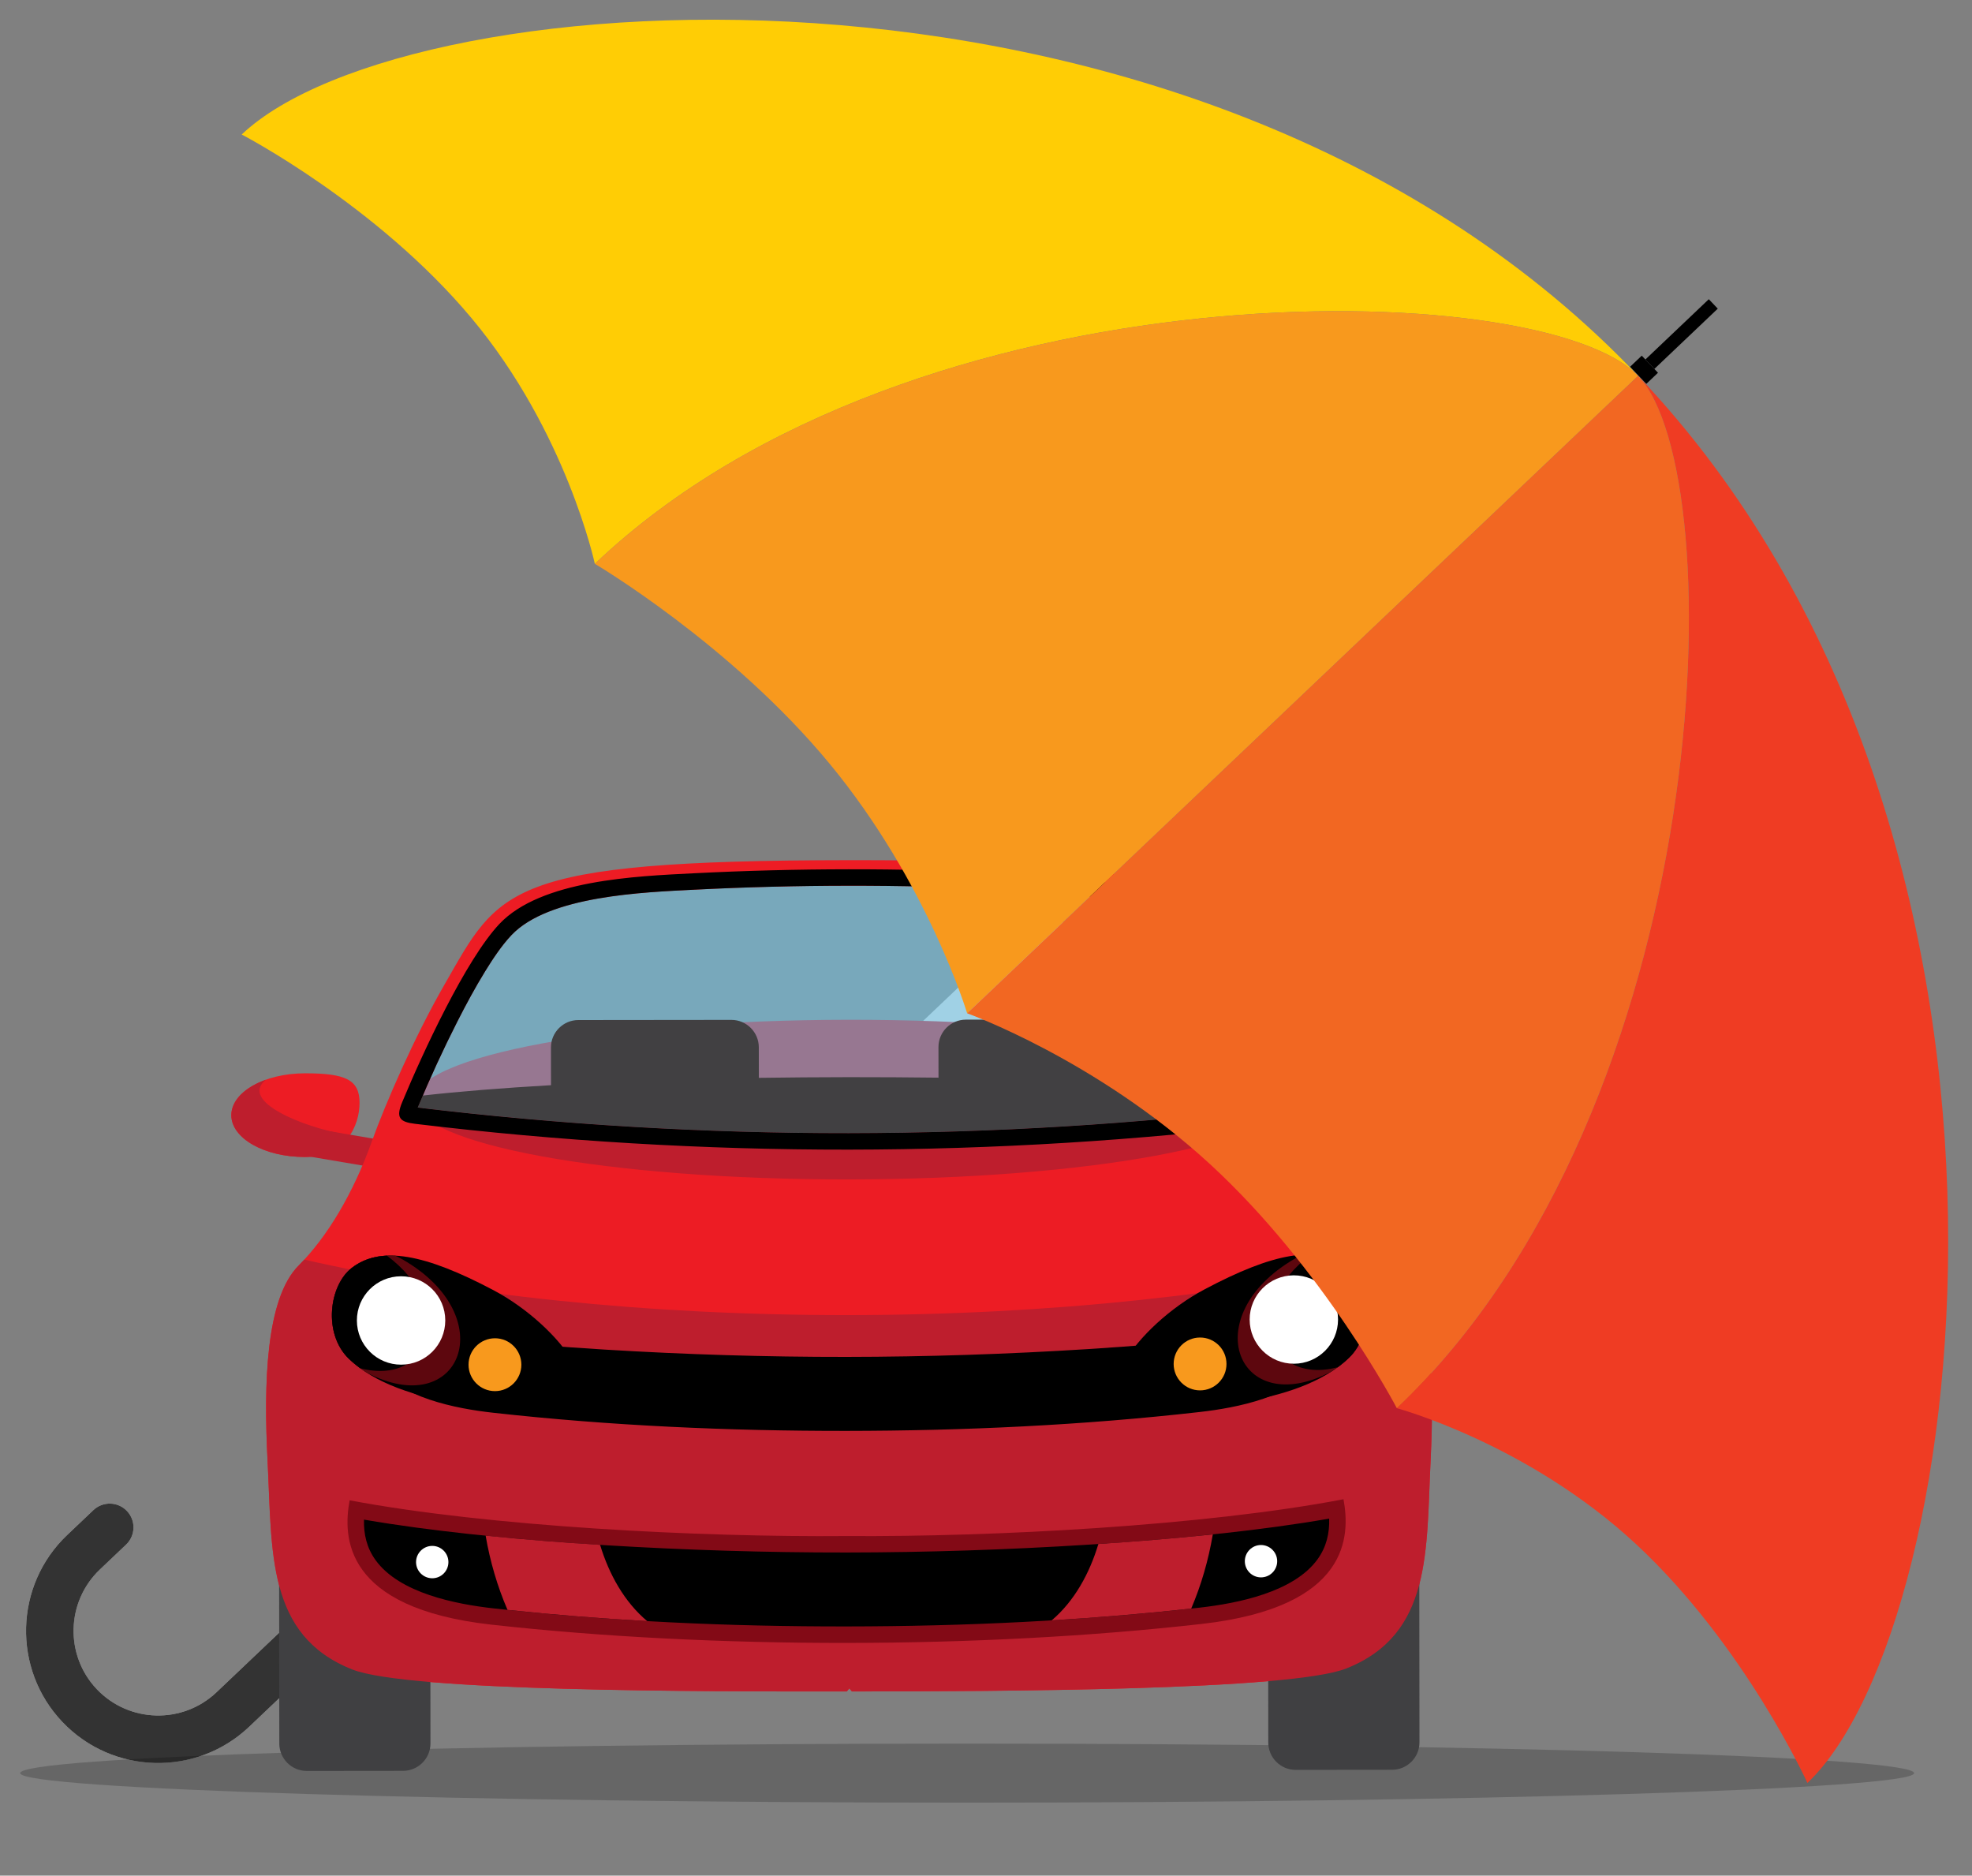 <svg width="97.801" height="93.009" xmlns="http://www.w3.org/2000/svg" xml:space="preserve" version="1.1">

 <rect width="100%" height="100%" fill="#808080" stroke="none"/>

 <g>
  <title>Layer 1</title>
  <g id="svg_29">
   <g id="svg_30">
    <g id="svg_31">
     <path id="svg_32" fill="#D1D3D4" d="m52.677,45.701c0.448,0.472 0.429,1.218 -0.043,1.666l-40.274,38.258c-2.621,2.49 -6.778,2.383 -9.268,-0.238c-2.489,-2.621 -2.383,-6.778 0.238,-9.268l1.299,-1.234c0.472,-0.448 1.218,-0.429 1.666,0.043c0.448,0.472 0.429,1.218 -0.043,1.666l-1.299,1.234c-1.679,1.594 -1.747,4.257 -0.153,5.936c1.594,1.678 4.257,1.747 5.936,0.152l40.275,-38.258c0.472,-0.448 1.218,-0.429 1.666,0.043z"/>
    </g>
   </g>
   <path id="svg_33" fill="#333333" d="m21.812,73.396l-11.075,10.521c-1.679,1.594 -4.341,1.526 -5.936,-0.152c-1.594,-1.679 -1.526,-4.341 0.153,-5.936l1.299,-1.234c0.472,-0.448 0.491,-1.194 0.043,-1.666c-0.448,-0.472 -1.194,-0.491 -1.666,-0.043l-1.3,1.234c-2.621,2.49 -2.728,6.647 -0.238,9.268c2.49,2.621 6.647,2.728 9.268,0.238l11.075,-10.521l-1.623,-1.709z"/>
   <path opacity="0.2" fill="#010101" d="m94.931,87.927c0,0.809 -22.325,1.464 -46.965,1.464c-24.641,0.001 -46.966,-0.655 -46.966,-1.464c0,-0.809 21.028,-1.464 46.966,-1.464c25.937,0 46.965,0.655 46.965,1.464z" id="shadow_2_"/>
   <path id="svg_34" fill="#FFCD05" d="m81.242,18.637c-4.72,-4.969 -35.891,-5.734 -51.741,9.322c0,0 -1.405,-6.554 -6.119,-12.187s-11.395,-9.102 -11.395,-9.102c8.255,-7.842 47.812,-10.607 69.255,11.967z"/>
   <path id="svg_35" fill-rule="evenodd" clip-rule="evenodd" fill="#ED1C24" d="m69.063,53.167c-2.015,0.002 -2.712,0.321 -2.711,1.467c0.001,1.146 0.701,2.685 2.716,2.682c2.012,-0.002 3.646,-0.932 3.645,-2.078c-0.002,-1.147 -1.638,-2.073 -3.65,-2.071l0,0z"/>
   <rect id="svg_36" fill-rule="evenodd" clip-rule="evenodd" fill="#BE1E2D" height="1.404" width="4.141" transform="matrix(0.986 -0.169 0.169 0.986 -10.027 12.129)" y="56.476" x="66.418"/>
   <path id="svg_37" fill-rule="evenodd" clip-rule="evenodd" fill="#BE1E2D" d="m67.168,56.177c1.904,-0.328 5.18,-1.616 3.826,-2.697c1.03,0.365 1.717,1.016 1.718,1.757c0.001,1.146 -1.633,2.076 -3.645,2.078c-0.961,0.001 -1.624,-0.349 -2.054,-0.839c0.041,-0.095 0.092,-0.195 0.155,-0.299l0,0z"/>
   <path id="svg_38" fill-rule="evenodd" clip-rule="evenodd" fill="#ED1C24" d="m15.118,53.224c2.015,-0.002 2.713,0.315 2.714,1.461c0.001,1.146 -0.695,2.686 -2.71,2.688c-2.012,0.002 -3.648,-0.925 -3.65,-2.071c0,-1.146 1.634,-2.076 3.646,-2.078l0,0z"/>
   <rect id="svg_39" fill-rule="evenodd" clip-rule="evenodd" fill="#BE1E2D" height="4.142" width="1.405" transform="matrix(0.167 -0.986 0.986 0.167 -50.675 69.895)" y="62.523" x="23.391"/>
   <path id="svg_40" fill-rule="evenodd" clip-rule="evenodd" fill="#BE1E2D" d="m17.019,56.23c-1.904,-0.324 -5.184,-1.605 -3.832,-2.689c-1.032,0.367 -1.715,1.02 -1.714,1.761c0.001,1.146 1.637,2.073 3.65,2.071c0.961,-0.001 1.623,-0.352 2.052,-0.843c-0.042,-0.096 -0.093,-0.196 -0.156,-0.3l0,0z"/>
   <path id="svg_41" fill-rule="evenodd" clip-rule="evenodd" fill="#ED1C24" d="m69.388,62.698c-1.435,-1.434 -2.728,-3.598 -3.654,-6.169c-0.667,-1.856 -2.116,-5.165 -3.609,-7.744c-2.726,-4.715 -2.939,-6.149 -20.046,-6.131c-17.106,0.018 -17.317,1.453 -20.036,6.173c-1.485,2.582 -2.927,5.894 -3.593,7.752c-0.918,2.572 -2.206,4.739 -3.638,6.176c-1.641,1.642 -1.735,5.892 -1.543,9.673c0.233,4.543 -0.059,8.672 4.199,10.359c2.744,1.089 17.197,1.098 24.527,1.091c0.043,-0.052 0.084,-0.103 0.127,-0.152c0.043,0.049 0.084,0.1 0.128,0.152c7.33,-0.008 21.78,-0.048 24.525,-1.142c4.254,-1.696 3.953,-5.824 4.177,-10.367c0.183,-3.782 0.078,-8.032 -1.564,-9.671zm-48.671,-7.775c0.601,-1.442 1.26,-2.877 1.967,-4.268c0.428,-0.842 0.881,-1.682 1.377,-2.489c0.374,-0.606 0.808,-1.266 1.296,-1.785c1.847,-1.968 6.551,-2.133 9.101,-2.264c5.075,-0.255 10.17,-0.261 15.246,-0.016c2.55,0.126 7.254,0.281 9.105,2.245c0.459,0.488 0.876,1.134 1.227,1.704c0.492,0.8 0.947,1.631 1.379,2.466c0.732,1.417 1.434,2.888 2.052,4.362c-14.193,1.736 -28.553,1.752 -42.75,0.045z"/>
   <path id="svg_42" fill-rule="evenodd" clip-rule="evenodd" fill="#404042" d="m15.199,76.532l4.782,-0.005c0.747,-0.001 1.358,0.61 1.359,1.356l0.009,8.571c0.001,0.747 -0.61,1.358 -1.356,1.359l-4.782,0.005c-0.747,0.001 -1.358,-0.609 -1.359,-1.356l-0.009,-8.571c-0.001,-0.746 0.61,-1.358 1.356,-1.359l0,0z"/>
   <path id="svg_43" fill-rule="evenodd" clip-rule="evenodd" fill="#404042" d="m64.248,76.48l4.782,-0.005c0.747,-0.001 1.359,0.61 1.359,1.356l0.009,8.571c0.001,0.747 -0.61,1.358 -1.357,1.359l-4.782,0.005c-0.747,0.001 -1.358,-0.609 -1.359,-1.356l-0.009,-8.571c0,-0.746 0.61,-1.358 1.357,-1.359l0,0z"/>
   <path id="svg_44" fill-rule="evenodd" clip-rule="evenodd" fill="#BE1E2D" d="m69.108,62.405c-7.616,1.76 -16.938,2.799 -27.005,2.809c-10.07,0.011 -19.391,-1.008 -27.011,-2.752c-0.092,0.1 -0.187,0.199 -0.279,0.293c-1.641,1.642 -1.735,5.892 -1.543,9.676c0.233,4.543 -0.059,8.668 4.199,10.355c2.744,1.089 17.197,1.098 24.527,1.091c0.043,-0.052 0.084,-0.1 0.127,-0.152c0.043,0.052 0.084,0.1 0.128,0.152c7.33,-0.008 21.78,-0.048 24.525,-1.142c4.254,-1.696 3.953,-5.821 4.177,-10.364c0.183,-3.784 0.078,-8.034 -1.564,-9.672c-0.096,-0.096 -0.189,-0.194 -0.281,-0.294l0,0z"/>
   <path id="svg_45" fill-rule="evenodd" clip-rule="evenodd" fill="#BE1E2D" d="m42.087,50.569c11.881,-0.013 21.513,1.751 21.515,3.937c0.002,2.186 -9.626,3.967 -21.507,3.98c-11.881,0.013 -21.513,-1.748 -21.515,-3.934c-0.002,-2.187 9.626,-3.971 21.507,-3.983l0,0z"/>
   <path id="svg_46" opacity="0.5" fill-rule="evenodd" clip-rule="evenodd" fill="#71D0F6" d="m20.717,54.923c14.197,1.707 28.558,1.692 42.751,-0.045c-0.618,-1.473 -1.32,-2.945 -2.052,-4.362c-0.433,-0.836 -0.887,-1.667 -1.379,-2.466c-0.351,-0.571 -0.767,-1.217 -1.227,-1.704c-1.852,-1.964 -6.555,-2.119 -9.105,-2.245c-5.076,-0.245 -10.171,-0.239 -15.246,0.016c-2.55,0.131 -7.253,0.296 -9.101,2.264c-0.488,0.519 -0.922,1.18 -1.296,1.785c-0.496,0.807 -0.949,1.647 -1.377,2.489c-0.709,1.391 -1.367,2.826 -1.968,4.268l0,0z"/>
   <path id="svg_47" fill-rule="evenodd" clip-rule="evenodd" fill="#414042" d="m63.214,54.283c-1.776,-0.196 -3.927,-0.365 -6.358,-0.501l-0.002,-1.871c-0.001,-0.747 -0.612,-1.357 -1.359,-1.356l-7.596,0.008c-0.747,0.001 -1.357,0.612 -1.356,1.359l0.002,1.518c-1.448,-0.017 -2.936,-0.026 -4.454,-0.025c-1.518,0.002 -3.006,0.014 -4.456,0.034l-0.002,-1.518c-0.001,-0.747 -0.612,-1.357 -1.359,-1.356l-7.593,0.008c-0.747,0.001 -1.357,0.612 -1.356,1.359l0.002,1.871c-2.433,0.141 -4.581,0.314 -6.357,0.514c-0.087,0.199 -0.168,0.397 -0.252,0.595c14.197,1.707 28.558,1.692 42.751,-0.045c-0.086,-0.198 -0.17,-0.395 -0.255,-0.594l0,0z"/>
   <path id="svg_48" fill-rule="evenodd" clip-rule="evenodd" fill="#830A16" d="m41.987,76.17c7.259,0.049 17.741,-0.505 24.643,-1.824c0.333,1.798 0.342,5.347 -7.035,6.183c-10.957,1.242 -24.247,1.256 -35.209,0.037c-7.379,-0.82 -7.378,-4.37 -7.046,-6.168c6.902,1.304 17.388,1.836 24.647,1.772l0,0z"/>
   <path id="svg_49" fill-rule="evenodd" clip-rule="evenodd" d="m18.053,75.356c-0.021,0.712 0.131,1.399 0.578,2.015c1.188,1.636 3.989,2.179 5.846,2.386c5.796,0.643 11.684,0.903 17.515,0.896c5.831,-0.006 11.718,-0.278 17.513,-0.933c1.857,-0.211 4.657,-0.76 5.839,-2.398c0.445,-0.617 0.599,-1.304 0.576,-2.016c-1.719,0.3 -3.459,0.528 -5.192,0.72c-2.251,0.247 -4.511,0.431 -6.767,0.573c-3.981,0.25 -7.987,0.383 -11.973,0.387c-3.987,0.004 -7.993,-0.12 -11.974,-0.362c-2.257,-0.137 -4.516,-0.316 -6.768,-0.558c-1.733,-0.19 -3.474,-0.413 -5.193,-0.71l0,0z"/>
   <path id="svg_50" fill-rule="evenodd" clip-rule="evenodd" fill="#BE1E2D" d="m29.761,76.607c0.444,1.461 1.201,2.828 2.337,3.783c-2.317,-0.131 -4.628,-0.316 -6.928,-0.558c-0.504,-1.165 -0.866,-2.407 -1.085,-3.681c1.888,0.191 3.783,0.338 5.676,0.456l0,0z"/>
   <path id="svg_51" fill-rule="evenodd" clip-rule="evenodd" fill="#BE1E2D" d="m54.474,76.564c-0.438,1.459 -1.187,2.828 -2.315,3.788c2.314,-0.141 4.624,-0.333 6.919,-0.585c0.498,-1.166 0.856,-2.407 1.071,-3.679c-1.887,0.198 -3.782,0.352 -5.675,0.476l0,0z"/>
   <path id="svg_52" fill-rule="evenodd" clip-rule="evenodd" fill="#FFFFFF" d="m21.437,76.659c0.443,0 0.802,0.361 0.802,0.803c0,0.443 -0.358,0.801 -0.8,0.802c-0.443,0 -0.804,-0.358 -0.805,-0.8c0,-0.443 0.361,-0.805 0.803,-0.805l0,0z"/>
   <path id="svg_53" fill-rule="evenodd" clip-rule="evenodd" fill="#FFFFFF" d="m62.537,76.615c0.443,0 0.805,0.361 0.805,0.803c0,0.443 -0.36,0.801 -0.803,0.802c-0.442,0 -0.801,-0.358 -0.802,-0.8c-0.001,-0.443 0.358,-0.804 0.8,-0.805l0,0z"/>
   <path id="svg_54" fill-rule="evenodd" clip-rule="evenodd" d="m18.042,65.656c-0.021,0.714 0.131,1.401 0.578,2.017c1.188,1.636 3.989,2.179 5.846,2.384c5.796,0.645 11.684,0.905 17.515,0.899c5.831,-0.006 11.718,-0.278 17.513,-0.936c1.857,-0.209 4.657,-0.757 5.839,-2.396c0.445,-0.617 0.599,-1.304 0.576,-2.019c-1.719,0.304 -3.459,0.53 -5.192,0.72c-2.251,0.249 -4.51,0.431 -6.767,0.575c-3.981,0.251 -7.987,0.383 -11.973,0.387c-3.987,0.004 -7.993,-0.119 -11.974,-0.362c-2.257,-0.139 -4.516,-0.316 -6.768,-0.561c-1.732,-0.186 -3.474,-0.408 -5.193,-0.708l0,0z"/>
   <path id="svg_55" fill-rule="evenodd" clip-rule="evenodd" d="m27.163,69.879c-1.561,0.002 -7.262,0.008 -9.866,-2.504c-1.28,-1.24 -0.982,-3.638 0.158,-4.508c1.435,-1.099 3.609,-0.689 7.008,1.106c3.396,1.792 6.358,5.903 2.7,5.906l0,0z"/>
   <path id="svg_56" fill-rule="evenodd" clip-rule="evenodd" fill="#5D070E" d="m18.17,68.059c-0.315,-0.206 -0.609,-0.431 -0.872,-0.683c-1.28,-1.24 -0.982,-3.638 0.158,-4.508c0.584,-0.449 1.292,-0.645 2.153,-0.6c0.12,0.06 0.239,0.119 0.359,0.188c4.958,2.844 2.875,8.061 -1.798,5.603l0,0z"/>
   <path id="svg_57" fill-rule="evenodd" clip-rule="evenodd" d="m19.187,62.265c3.501,2.609 2.169,6.489 -1.322,5.585c-0.201,-0.146 -0.392,-0.306 -0.568,-0.474c-1.28,-1.24 -0.982,-3.638 0.158,-4.508c0.486,-0.374 1.059,-0.572 1.732,-0.603l0,0z"/>
   <path id="svg_58" fill-rule="evenodd" clip-rule="evenodd" d="m57.053,69.848c1.559,-0.002 7.262,-0.008 9.858,-2.524c1.281,-1.243 0.977,-3.64 -0.165,-4.508c-1.438,-1.096 -3.613,-0.681 -7.005,1.121c-3.394,1.798 -6.346,5.915 -2.688,5.911l0,0z"/>
   <path id="svg_59" fill-rule="evenodd" clip-rule="evenodd" fill="#5D070E" d="m66.042,68.008c0.315,-0.207 0.608,-0.432 0.868,-0.685c1.281,-1.243 0.977,-3.64 -0.165,-4.508c-0.587,-0.448 -1.293,-0.642 -2.154,-0.596c-0.119,0.06 -0.242,0.12 -0.358,0.188c-4.953,2.857 -2.862,8.069 1.809,5.601l0,0z"/>
   <path id="svg_60" fill-rule="evenodd" clip-rule="evenodd" d="m65.01,62.217c-3.492,2.617 -2.152,6.493 1.337,5.582c0.201,-0.147 0.391,-0.307 0.564,-0.475c1.281,-1.243 0.977,-3.64 -0.165,-4.508c-0.487,-0.373 -1.06,-0.57 -1.736,-0.599l0,0z"/>
   <path id="svg_61" fill-rule="evenodd" clip-rule="evenodd" d="m64.238,54.611c-0.92,-2.201 -3.264,-7.155 -4.838,-8.824c-2.061,-2.186 -6.786,-2.36 -9.657,-2.499c-5.095,-0.247 -10.236,-0.242 -15.328,0.016c-2.87,0.145 -7.595,0.329 -9.654,2.52c-1.671,1.781 -3.798,6.384 -4.816,8.834c-0.32,0.769 -0.124,0.978 0.637,1.07c14.3,1.723 28.726,1.707 43.022,-0.045c0.76,-0.094 0.956,-0.304 0.634,-1.072zm-43.521,0.312c0.601,-1.442 1.26,-2.877 1.967,-4.268c0.428,-0.842 0.881,-1.682 1.377,-2.489c0.374,-0.606 0.808,-1.266 1.296,-1.785c1.847,-1.968 6.551,-2.133 9.101,-2.264c5.075,-0.255 10.17,-0.261 15.246,-0.016c2.55,0.126 7.254,0.281 9.105,2.245c0.459,0.488 0.876,1.134 1.227,1.704c0.492,0.8 0.947,1.631 1.379,2.466c0.732,1.417 1.434,2.888 2.052,4.362c-14.193,1.736 -28.553,1.752 -42.75,0.045z"/>
   <path id="svg_62" fill-rule="evenodd" clip-rule="evenodd" fill="#F8991D" d="m24.547,66.363c0.722,-0.001 1.309,0.585 1.31,1.31c0.001,0.722 -0.585,1.31 -1.307,1.311c-0.725,0.001 -1.312,-0.586 -1.313,-1.308c-0.001,-0.725 0.585,-1.312 1.31,-1.313l0,0z"/>
   <path id="svg_63" fill-rule="evenodd" clip-rule="evenodd" fill="#FFFFFF" d="m19.889,63.289c1.211,-0.001 2.193,0.978 2.194,2.189s-0.978,2.193 -2.189,2.194c-1.211,0.001 -2.192,-0.978 -2.194,-2.189s0.978,-2.193 2.189,-2.194l0,0z"/>
   <path id="svg_64" fill-rule="evenodd" clip-rule="evenodd" fill="#F8991D" d="m59.515,66.326c-0.722,0.001 -1.308,0.588 -1.308,1.313c0.001,0.722 0.588,1.309 1.31,1.308c0.725,-0.001 1.311,-0.588 1.31,-1.311c0,-0.725 -0.587,-1.311 -1.312,-1.31l0,0z"/>
   <path id="svg_65" fill-rule="evenodd" clip-rule="evenodd" fill="#FFFFFF" d="m64.166,63.242c-1.211,0.001 -2.191,0.983 -2.189,2.194c0.001,1.211 0.983,2.191 2.194,2.189c1.211,-0.001 2.19,-0.983 2.189,-2.194s-0.983,-2.19 -2.194,-2.189l0,0z"/>
   <path id="svg_66" fill="#F8991D" d="m81.242,18.637l-33.277,31.611c0,0 -1.945,-6.473 -6.818,-12.373c-4.9,-5.934 -11.646,-9.916 -11.646,-9.916c15.85,-15.056 47.021,-14.291 51.741,-9.322"/>
   <path id="svg_67" fill="#EF3C23" d="m81.242,18.637c4.72,4.969 3.885,36.138 -11.965,51.194c0,0 6.473,1.739 11.857,6.736c5.384,4.997 8.505,11.847 8.505,11.847c8.255,-7.841 13.046,-47.204 -8.397,-69.777z"/>
   <path id="svg_68" fill="#F26722" d="m81.242,18.637l-33.277,31.611c0,0 6.365,2.275 12.007,7.444c5.674,5.198 9.305,12.14 9.305,12.14c15.85,-15.057 16.685,-46.227 11.965,-51.195"/>
   <rect id="svg_69" height="0.646" width="4.338" transform="matrix(0.725 -0.689 0.689 0.725 5.72 63.51)" y="19.156" x="86.461"/>
   <rect id="svg_70" height="1.169" width="0.8" transform="matrix(0.725 -0.689 0.689 0.725 3.989 62.714)" y="20.664" x="86.367"/>
  </g>
  <g id="svg_71"/>
  <g id="svg_72"/>
  <g id="svg_73"/>
  <g id="svg_74"/>
  <g id="svg_75"/>
  <g id="svg_76"/>
  <rect id="svg_77" height="1" width="0" y="73.004" x="488.401" stroke="#000" fill="#fff"/>
 </g>
</svg>